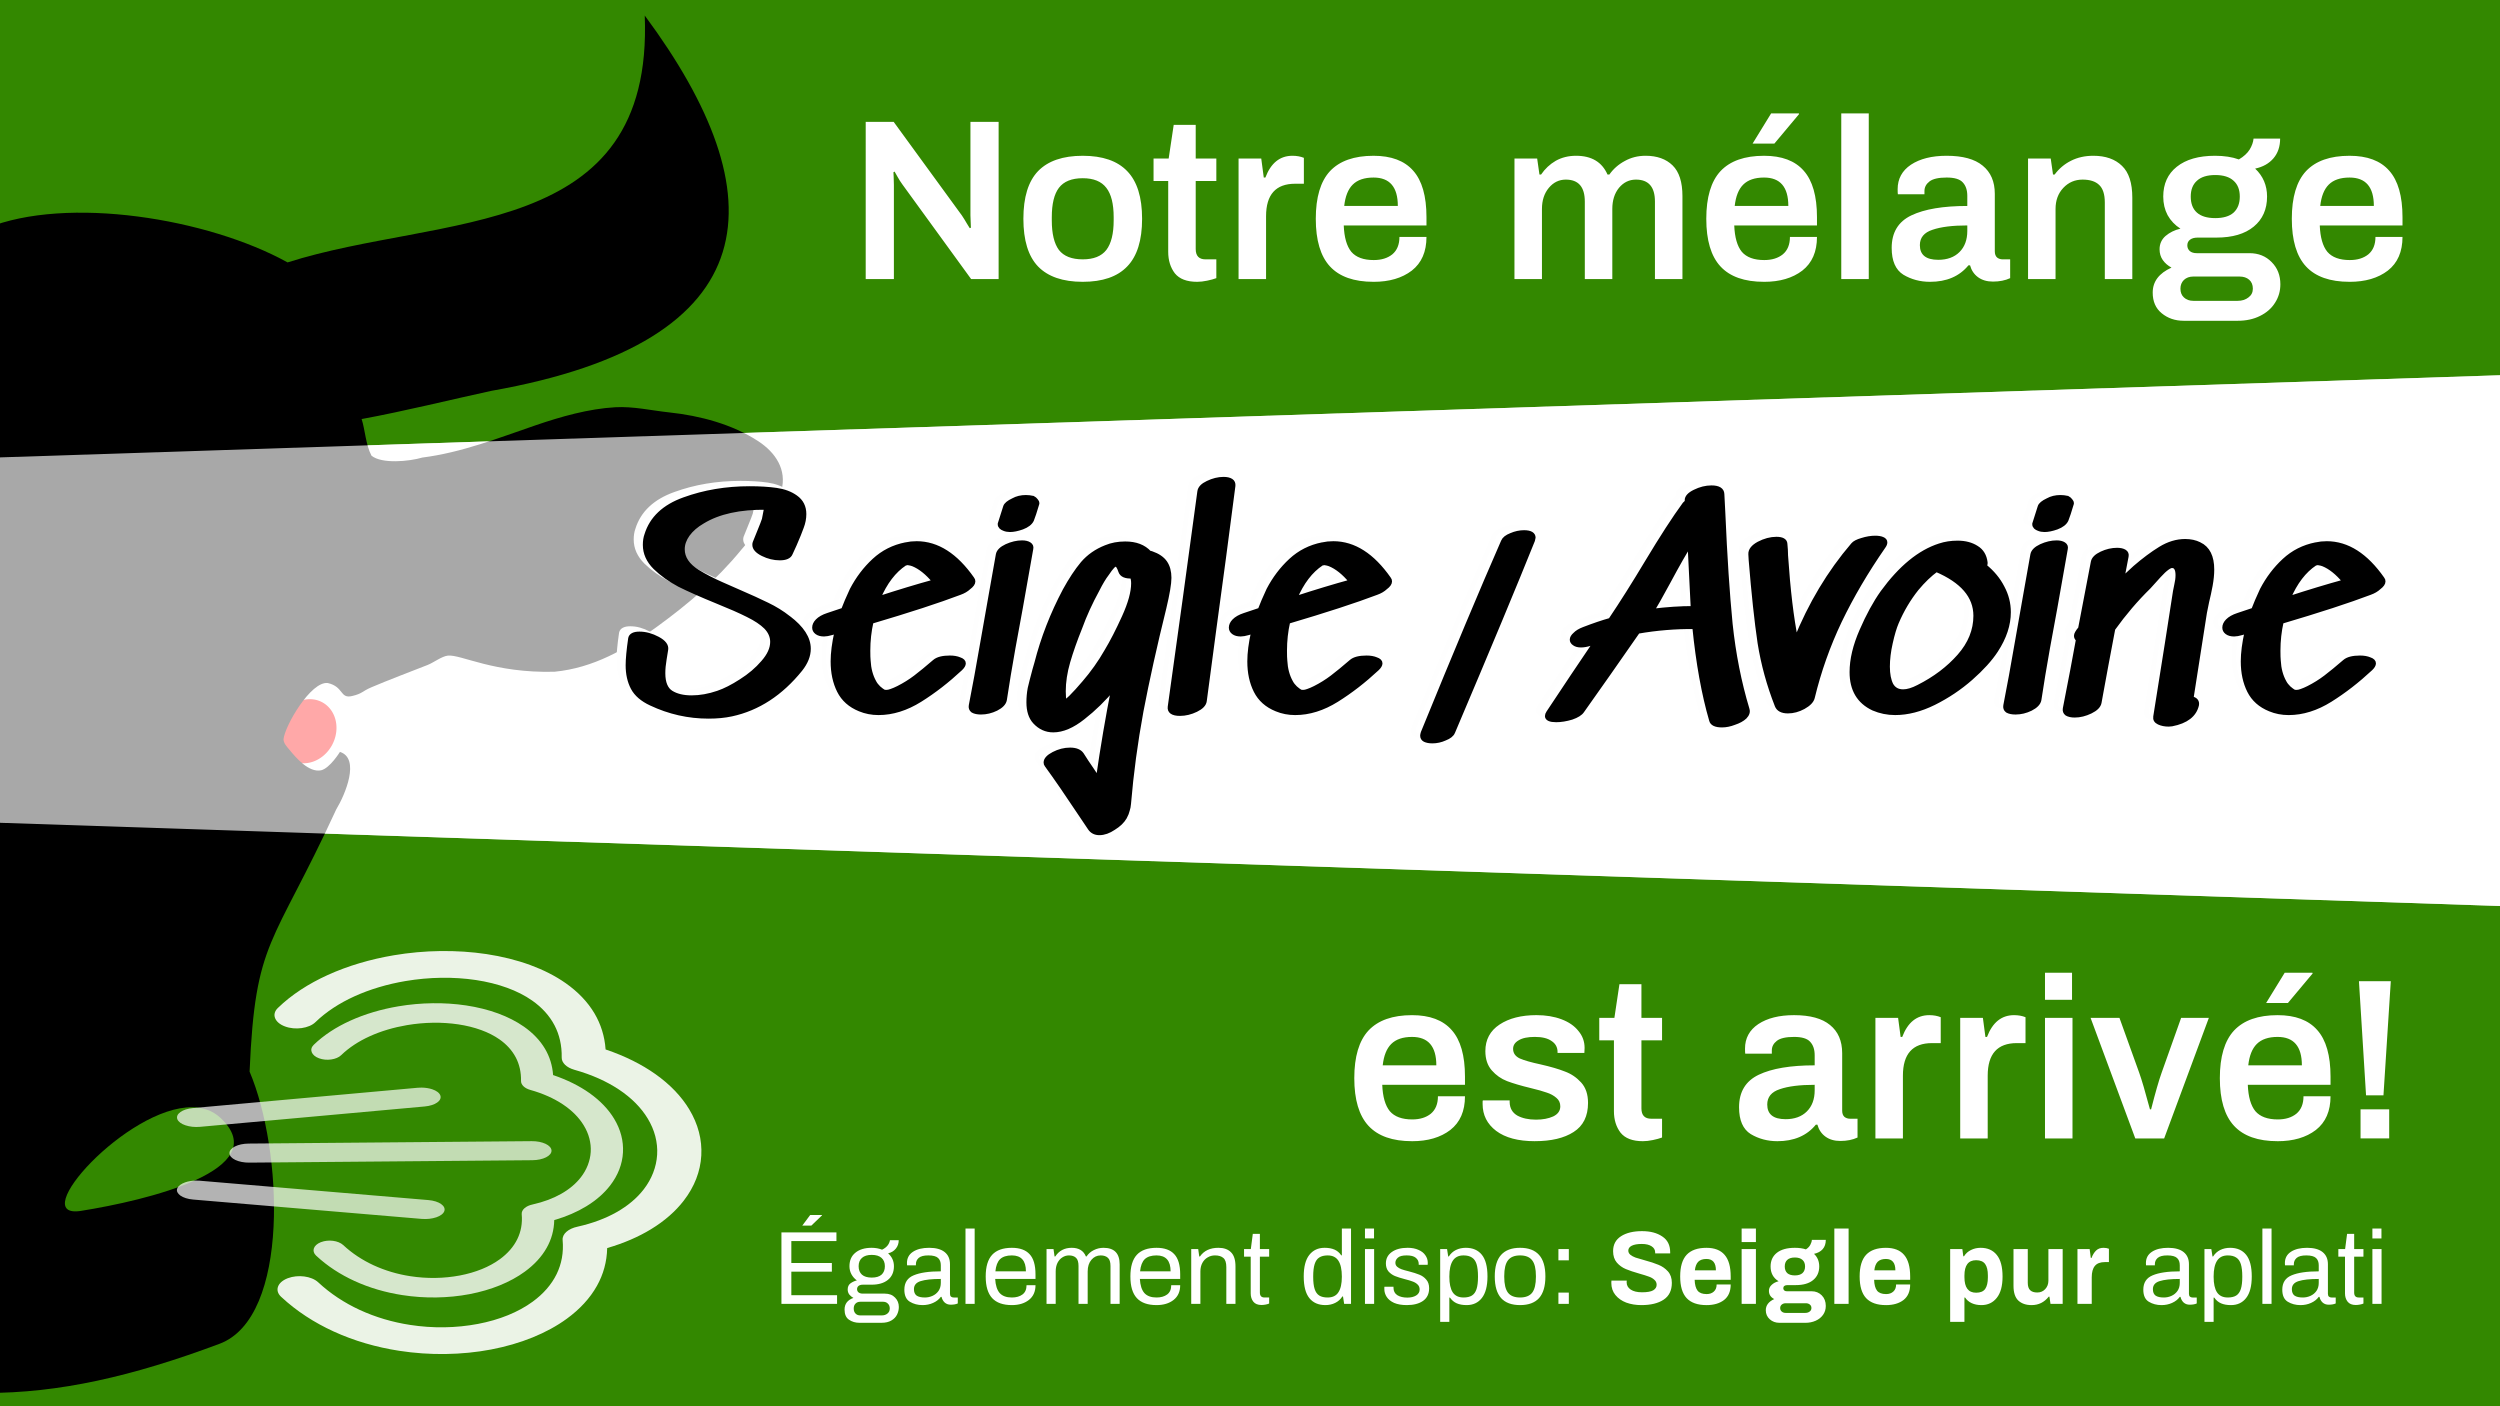 <svg version="1.1" viewBox="0 0 320 180" xml:space="preserve" xmlns="http://www.w3.org/2000/svg"><rect x="0" y="0" width="320" height="180" fill="#333333" stroke="none"/><path d="m-0.981-0.981h321.963v181.963h-321.963z" fill="#380" stroke="#fff" stroke-width=".037"/><g stroke-width="0"><path d="m-1 58.579 322-10.579v68l-322-10.715z" fill="#fff"/><g transform="matrix(1.021,0,0,1.029,-3.936,-3.586)"><path d="m47.28 92.943a6.327 7.423 0 0 1-6.327 7.423 6.327 7.423 0 0 1-6.327-7.423 6.327 7.423 0 0 1 6.327-7.423 6.327 7.423 0 0 1 6.327 7.423z" fill="#fff"/><path transform="rotate(-60.83)" d="m-57.752 82.973a4.097 3.614 0 0 1-4.097 3.614 4.097 3.614 0 0 1-4.097-3.614 4.097 3.614 0 0 1 4.097-3.614 4.097 3.614 0 0 1 4.097 3.614z" fill="#f00"/><g transform="matrix(1.153,2.8511763e-4,-2.9034741e-4,1.117,-120.405,-58.55)"><path transform="matrix(.265 0 0 .265 18.02 56.94)" d="m603.283 1.064c3.711 95.001-83.525 83.208-146.529 103.781-32.571-18.481-90.467-28.156-123.484-14.352-0.136-0.049-0.279-0.092-0.416-0.141v489.627c30.204 0.082 60.299-6.956 96.109-20.689 29.062-11.146 25.89-81.65 12.293-114.381 2.336-55.978 9.339-51.961 35.523-110.193 3.727-6.294 9.89-21.392 1.521-24.174 0 0-4.136 6.891-7.75 7.738-5.015 1.029-10.19-5.149-12.947-8.588-1.05-1.309-2.41-2.661-2.459-4.449 0.506-5.602 11.227-24.552 18.176-23.633 6.602 1.56 4.901 6.689 9.963 5.453 4.352-1.063 3.864-1.884 7.902-3.668 6.12-2.704 16.882-6.9 23.098-9.4 2.431-0.978 5.83-3.671 8.303-3.924 5.41-0.553 18.88 7.437 43.732 6.766 15.965-1.597 29.373-9.459 42.072-18.939 12.776-9.535 24.412-19.651 34.426-32.176 5.818-7.274 14.111-15.797 16.58-25.023 2.353-8.805-2.447-16.048-9.488-20.762-10.651-7.132-23.872-10.71-36.537-12.094-7.302-0.798-14.764-2.593-22.143-2.164-10.922 0.635-22.38 3.975-32.66 7.586-15.234 5.349-30.39 11.481-46.5 13.578-5.35 1.636-16.67 2.764-20.865-0.789-2.402-4.729-2.604-10.838-4.045-15.385 17.777-3.343 37.294-8.338 53.213-11.863 114.598-20.778 117.581-82.205 62.912-157.742zm-185.48 458.818c4.364 0.059 8.319 1.404 11.514 4.471 22.719 21.809-30.596 34.751-57.23 39.098-22.889 3.735 19.05-43.93 45.717-43.568z" stroke-width="0"/></g></g><path d="m-1 58.579 322-10.579v68l-322-10.715z" fill="#fff" opacity=".66"/></g><g transform="matrix(.043 0 0 .043 3.419 -5.31)" stroke="#fefefe" stroke-width="24.895"><g stroke="#fefefe"><path transform="scale(1.076 .929)" d="m2081.934 2095.032q55.479 48.434 55.479 99.509 0 33.463-22.896 66.927-81.016 116.241-190.212 143.54-28.18 7.045-63.404 7.045-82.778 0-158.51-41.389-36.105-19.373-50.195-50.195-14.09-30.821-14.09-73.091 0-29.941 7.045-86.3 2.642-14.97 24.657-14.97 24.657 0 50.195 15.851t22.896 35.224q-0.881 7.045-4.403 31.702-3.522 23.776-3.522 44.031 0 45.792 22.015 61.643 22.015 15.851 57.24 15.851t73.091-14.97q29.06-11.448 64.285-37.866 36.105-26.418 60.762-59.882 25.538-33.463 25.538-65.165 0-25.538-17.612-46.672-17.612-20.254-50.195-38.747-31.702-18.493-84.539-43.15-65.165-30.822-104.793-53.717-38.747-23.777-66.927-55.479-28.18-32.583-28.18-73.091 0-18.493 4.403-32.583 21.135-79.255 103.912-113.599 83.658-35.224 180.526-35.224 42.27 0 73.972 5.284 31.702 5.284 52.837 22.896 23.777 19.373 23.777 54.598 0 21.135-7.045 42.269-6.164 20.254-19.373 55.479-9.687 23.776-11.448 29.06-5.284 14.97-29.06 14.97-23.777 0-46.672-13.209t-22.896-29.941q0-4.403 0.881-7.045l13.209-37.866q8.806-24.657 12.329-36.986l6.164-36.986q-110.957-1.761-177.003 44.911-26.418 17.612-41.389 41.389-14.09 22.896-14.09 46.672 0 41.389 41.389 71.33 29.941 21.135 66.046 39.628 36.986 18.493 44.911 22.896 51.075 25.538 81.897 43.15 31.702 17.612 59.001 42.269zm321.425-172.6q-44.911 34.344-73.091 110.957 86.3-32.583 155.869-54.598-29.06-40.508-59.001-54.598-6.164-2.642-12.329-3.522-5.284-0.881-6.164-0.881 0.881 0.881-1.761 1.761-1.761 0.881-3.522 0.881zm3.522-62.523q14.09-3.522 29.941-3.522 84.539 0 153.227 113.599 2.642 3.522 2.642 8.806 0 9.687-12.329 20.254-9.687 10.567-24.657 16.732-88.061 38.747-244.81 92.464-8.806 44.911-8.806 92.464 0 22.015 0.881 31.702 1.761 39.628 15.851 68.688 4.403 9.687 12.329 18.493 8.806 8.806 13.209 11.448 2.642 1.761 8.806 1.761t14.09-3.522q8.806-3.522 19.373-9.687 25.538-14.97 47.553-34.344t52.837-50.195q12.329-12.329 41.389-12.329 15.851 0 26.418 5.284 11.448 4.403 11.448 13.209 0 7.926-8.806 17.612-54.598 59.001-111.838 100.39-57.24 41.389-114.48 41.389-27.299 0-51.075-11.448-39.628-18.493-57.24-59.001t-17.612-95.106q0-40.508 10.567-95.106l-7.045 1.761-7.045 2.642q-13.209 4.403-21.135 4.403-12.329 0-19.373-6.164t-7.045-15.851q0-11.448 8.806-22.015 9.687-11.448 28.18-18.493l43.15-16.732q7.926-24.657 23.776-64.285 24.657-54.598 61.643-94.226 36.986-39.628 87.181-51.075zm351.364-148.824q-9.687-2.642-19.373-2.642-19.373 0-34.344 9.687-19.373 10.567-22.015 21.135-11.448 41.389-14.97 54.598v2.642q0 4.403 3.522 8.806 3.522 3.522 7.926 5.284 7.045 3.522 15.851 3.522 14.09 0 33.463-7.926 20.254-8.806 26.418-23.777 5.284-14.97 14.97-52.837v-1.761q0-4.403-3.522-8.806-3.522-5.284-7.926-7.926zm-34.344 353.126q-5.284 35.224-20.254 127.689-14.09 91.584-23.776 166.436-2.642 16.732-23.777 29.06-20.254 11.448-41.389 11.448-14.09 0-22.015-5.284-7.045-6.164-5.284-17.612 14.97-88.061 31.702-200.78 17.612-113.599 24.657-162.033l18.493-120.644q2.642-15.851 23.777-27.299 22.015-11.448 42.269-11.448 12.329 0 19.373 5.284 7.045 5.284 5.284 14.97zm176.122 239.527q36.105-48.434 62.523-102.151 22.896-44.031 48.434-109.196 25.538-65.165 25.538-107.435 0-14.09-3.522-22.015-26.418 1.761-31.702-15.851-6.164-22.015-13.209-22.015-5.284 0-10.567 7.045-5.284 6.164-14.97 22.896-12.329 18.493-26.418 51.075-29.06 61.643-47.553 120.644-21.135 60.762-33.463 110.077t-12.329 94.226q0 19.373 2.642 37.866l18.493-19.373q16.732-19.373 36.105-45.792zm185.809-415.649q26.418 10.567 37.866 29.941 11.448 19.373 11.448 49.314 0 28.18-14.09 96.868-38.747 181.406-63.404 331.11-23.776 149.704-34.344 295.886-0.881 12.329-3.522 21.135-1.761 9.687-7.926 22.896-9.687 19.373-30.821 34.344-20.254 15.851-38.747 15.851-16.732 0-25.538-14.97l-25.538-44.031q-55.479-96.867-94.225-158.51-2.642-3.522-2.642-8.806 0-14.97 22.015-28.18 22.015-13.209 44.911-13.209t31.702 14.97q12.329 22.896 28.18 49.314l17.612 30.821q19.373-155.868 43.15-294.125-40.508 56.359-85.419 96.867-44.031 40.508-81.897 40.508-29.06 0-50.195-26.418-17.612-22.015-17.612-63.404 0-22.896 3.522-44.911 4.403-22.015 13.209-59.882l5.284-21.135q26.418-119.763 78.375-233.363 24.657-51.956 49.314-86.3 25.538-34.344 64.285-51.956 23.776-11.448 52.837-11.448 43.15 0 66.046 29.06zm133.854-197.257q1.761-16.732 22.896-28.18 22.015-12.329 43.15-12.329 13.209 0 20.254 5.284 7.045 5.284 6.164 16.732-25.538 229.84-52.837 459.68l-26.418 229.84q-1.761 16.732-23.777 29.06t-44.031 12.329q-29.941 0-27.299-22.896l41.389-345.2q28.18-243.049 40.508-344.32zm336.394 231.601q-44.911 34.344-73.091 110.957 86.3-32.583 155.869-54.598-29.06-40.508-59.001-54.598-6.164-2.642-12.329-3.522-5.284-0.881-6.164-0.881 0.881 0.881-1.761 1.761-1.761 0.881-3.522 0.881zm3.522-62.523q14.09-3.522 29.941-3.522 84.539 0 153.227 113.599 2.642 3.522 2.642 8.806 0 9.687-12.329 20.254-9.687 10.567-24.657 16.732-88.061 38.747-244.81 92.464-8.806 44.911-8.806 92.464 0 22.015 0.881 31.702 1.761 39.628 15.851 68.688 4.403 9.687 12.329 18.493 8.806 8.806 13.209 11.448 2.642 1.761 8.806 1.761t14.09-3.522q8.806-3.522 19.373-9.687 25.538-14.97 47.553-34.344t52.837-50.195q12.329-12.329 41.389-12.329 15.851 0 26.418 5.284 11.448 4.403 11.448 13.209 0 7.926-8.806 17.612-54.598 59.001-111.838 100.39-57.24 41.389-114.48 41.389-27.299 0-51.076-11.448-39.628-18.493-57.24-59.001-17.612-40.508-17.612-95.106 0-40.508 10.567-95.106l-7.045 1.761-7.045 2.642q-13.209 4.403-21.135 4.403-12.329 0-19.373-6.164t-7.045-15.851q0-11.448 8.806-22.015 9.687-11.448 28.18-18.493l43.15-16.732q7.926-24.657 23.777-64.285 24.657-54.598 61.643-94.226 36.986-39.628 87.181-51.075zm360.17 602.339q-4.403 12.329-22.015 20.254-16.732 8.806-34.344 8.806-12.329 0-20.254-4.403-7.045-4.403-7.045-14.09 0-2.642 1.761-9.687 135.614-384.828 221.915-612.907 4.403-12.329 22.015-20.254 17.612-8.806 35.224-8.806 25.538 0 25.538 17.612 0 1.761-1.761 8.806-71.33 206.063-221.034 614.668zm551.264-389.231q61.643-8.806 113.599-8.806l-8.806-205.183q-21.135 37.866-59.882 121.525-33.463 71.33-44.911 92.464zm263.303 315.259q3.522 13.209-7.045 25.538-10.567 11.448-29.06 18.493-17.612 7.926-33.463 7.926-25.538 0-29.06-15.851-31.702-125.928-46.672-299.408-79.255-0.881-157.63 14.97-82.778 138.256-154.107 254.497-7.045 12.329-29.06 21.135-22.896 7.926-42.27 7.926-24.657 0-24.657-13.209 0-5.284 3.522-11.448 70.449-123.286 130.331-225.437l-14.97 5.284q-14.09 5.284-25.538 5.284-11.448 0-17.612-5.284-7.045-5.284-7.045-13.209 0-8.806 8.806-17.612 7.926-9.687 23.777-16.732 41.389-18.493 73.972-29.06 47.553-81.897 101.27-185.809 61.643-118.883 103.912-185.809 2.642-3.522 7.045-7.045l-0.881-4.403q0-15.851 22.015-28.18 22.896-13.209 45.792-13.209 28.18 0 29.06 21.135l2.642 59.001q7.926 212.228 20.254 357.529 13.209 144.421 46.672 272.99zm293.244-527.487q6.164-8.806 24.657-14.97 19.373-7.045 36.105-7.045 12.329 0 19.373 3.522 7.926 3.522 7.926 11.448 0 6.164-4.403 13.209-72.21 120.644-121.525 239.527-48.434 118.002-74.852 244.81-3.522 16.732-25.538 30.821-21.135 13.209-42.269 13.209-23.777 0-29.941-18.493-33.463-98.629-47.553-200.78-13.209-103.032-24.657-265.945l-0.881-18.493q-0.881-19.373 22.896-34.344 24.657-14.97 48.434-14.97 22.896 0 23.776 15.851 1.761 21.135 1.761 33.463v2.642q9.687 168.197 28.18 272.99 60.762-174.361 158.51-306.453zm339.035 228.079q0-93.345-109.196-147.062-27.299 22.896-54.598 60.762-33.463 48.434-55.479 108.315-8.806 23.776-16.732 65.165-7.926 40.508-7.926 75.733 0 36.105 9.687 58.12 10.567 21.135 33.463 21.135 18.493 0 43.15-14.97 67.807-39.628 112.718-98.629 44.911-59.001 44.911-128.57zm24.657-159.391q31.702 29.941 48.434 67.807 17.612 37.866 17.612 80.136 0 60.762-35.224 123.286-23.776 42.269-69.568 88.942t-102.151 79.255q-55.479 31.702-106.554 31.702-31.702 0-59.882-14.09-59.882-32.583-59.882-117.121 0-60.762 27.299-132.973 27.299-73.091 58.12-123.286 74.852-118.883 157.63-149.704 22.896-8.806 49.314-8.806 30.822 0 51.956 15.851 21.135 14.97 24.657 47.553v3.522q0 2.642-1.761 7.926zm228.96-218.392q-9.687-2.642-19.373-2.642-19.373 0-34.344 9.687-19.373 10.567-22.015 21.135-11.448 41.389-14.97 54.598v2.642q0 4.403 3.522 8.806 3.522 3.522 7.926 5.284 7.045 3.522 15.851 3.522 14.09 0 33.463-7.926 20.254-8.806 26.418-23.777 5.284-14.97 14.97-52.837v-1.761q0-4.403-3.522-8.806-3.522-5.284-7.926-7.926zm-34.344 353.126q-5.284 35.224-20.254 127.689-14.09 91.584-23.777 166.436-2.642 16.732-23.776 29.06-20.254 11.448-41.389 11.448-14.09 0-22.015-5.284-7.045-6.164-5.284-17.612 14.97-88.061 31.702-200.78 17.612-113.599 24.657-162.033l18.493-120.644q2.642-15.851 23.776-27.299 22.015-11.448 42.269-11.448 12.329 0 19.373 5.284 7.045 5.284 5.284 14.97zm398.918-205.183q35.224 19.373 35.224 81.897 0 22.896-4.403 51.076-4.403 27.299-9.687 51.956l-6.164 35.224-36.986 273.871q17.612 4.403 14.97 22.015-9.687 48.434-68.688 61.643l-8.806 0.881q-14.97 0-26.418-6.164-11.448-6.164-9.687-19.373 36.986-267.706 54.598-401.56 0.881-3.522 3.522-20.254 3.522-16.732 3.522-31.702 0-28.18-14.97-29.06-11.448-1.761-37.866 31.702-25.538 32.583-28.18 36.105-52.837 59.882-98.629 133.853-21.135 128.57-33.463 207.825l-4.403 28.18q-2.642 16.732-24.657 29.06-22.015 12.329-43.15 12.329-13.209 0-21.135-5.284-7.045-6.164-5.284-17.612 22.896-134.734 36.105-220.153-5.284-5.284-5.284-12.329 0-4.403 2.642-9.687 2.642-4.403 4.403-7.926 2.642-3.522 4.403-6.164l35.225-213.108q2.642-15.851 23.776-27.299 21.135-11.448 42.269-11.448 13.209 0 20.254 5.284t5.284 15.851q-4.403 29.06-12.329 74.852l36.986-39.628q36.986-36.986 70.449-60.762 33.463-23.776 67.807-23.776 22.015 0 38.747 9.687zm319.662 63.404q-44.911 34.344-73.091 110.957 86.3-32.583 155.869-54.598-29.06-40.508-59.001-54.598-6.164-2.642-12.329-3.522-5.284-0.881-6.164-0.881 0.881 0.881-1.761 1.761-1.761 0.881-3.522 0.881zm3.522-62.523q14.09-3.522 29.941-3.522 84.539 0 153.227 113.599 2.642 3.522 2.642 8.806 0 9.687-12.329 20.254-9.687 10.567-24.657 16.732-88.061 38.747-244.81 92.464-8.806 44.911-8.806 92.464 0 22.015 0.881 31.702 1.761 39.628 15.851 68.688 4.403 9.687 12.329 18.493 8.806 8.806 13.209 11.448 2.642 1.761 8.806 1.761t14.09-3.522q8.806-3.522 19.373-9.687 25.538-14.97 47.553-34.344 22.015-19.373 52.837-50.195 12.329-12.329 41.389-12.329 15.851 0 26.418 5.284 11.448 4.403 11.448 13.209 0 7.926-8.806 17.612-54.598 59.001-111.838 100.39-57.24 41.389-114.48 41.389-27.299 0-51.075-11.448-39.628-18.493-57.24-59.001-17.612-40.508-17.612-95.106 0-40.508 10.567-95.106l-7.045 1.761-7.045 2.642q-13.209 4.403-21.135 4.403-12.329 0-19.373-6.164t-7.045-15.851q0-11.448 8.806-22.015 9.687-11.448 28.18-18.493l43.15-16.732q7.926-24.657 23.777-64.285 24.657-54.598 61.643-94.226 36.986-39.628 87.181-51.075z" fill="#fff" stroke-width="12.889" aria-label="Seigle/Avoine"/></g></g><g transform="matrix(.043 0 0 .043 4.589 -4.626)" stroke="#000" stroke-width="24.895"><path transform="scale(1.076 .929)" d="m2081.934 2095.032q55.479 48.434 55.479 99.509 0 33.463-22.896 66.927-81.016 116.241-190.212 143.54-28.18 7.045-63.404 7.045-82.778 0-158.51-41.389-36.105-19.373-50.195-50.195-14.09-30.821-14.09-73.091 0-29.941 7.045-86.3 2.642-14.97 24.657-14.97 24.657 0 50.195 15.851t22.896 35.224q-0.881 7.045-4.403 31.702-3.522 23.776-3.522 44.031 0 45.792 22.015 61.643 22.015 15.851 57.24 15.851t73.091-14.97q29.06-11.448 64.285-37.866 36.105-26.418 60.762-59.882 25.538-33.463 25.538-65.165 0-25.538-17.612-46.672-17.612-20.254-50.195-38.747-31.702-18.493-84.539-43.15-65.165-30.822-104.793-53.717-38.747-23.777-66.927-55.479-28.18-32.583-28.18-73.091 0-18.493 4.403-32.583 21.135-79.255 103.912-113.599 83.658-35.224 180.526-35.224 42.27 0 73.972 5.284 31.702 5.284 52.837 22.896 23.777 19.373 23.777 54.598 0 21.135-7.045 42.269-6.164 20.254-19.373 55.479-9.687 23.776-11.448 29.06-5.284 14.97-29.06 14.97-23.777 0-46.672-13.209t-22.896-29.941q0-4.403 0.881-7.045l13.209-37.866q8.806-24.657 12.329-36.986l6.164-36.986q-110.957-1.761-177.003 44.911-26.418 17.612-41.389 41.389-14.09 22.896-14.09 46.672 0 41.389 41.389 71.33 29.941 21.135 66.046 39.628 36.986 18.493 44.911 22.896 51.075 25.538 81.897 43.15 31.702 17.612 59.001 42.269zm321.425-172.6q-44.911 34.344-73.091 110.957 86.3-32.583 155.869-54.598-29.06-40.508-59.001-54.598-6.164-2.642-12.329-3.522-5.284-0.881-6.164-0.881 0.881 0.881-1.761 1.761-1.761 0.881-3.522 0.881zm3.522-62.523q14.09-3.522 29.941-3.522 84.539 0 153.227 113.599 2.642 3.522 2.642 8.806 0 9.687-12.329 20.254-9.687 10.567-24.657 16.732-88.061 38.747-244.81 92.464-8.806 44.911-8.806 92.464 0 22.015 0.881 31.702 1.761 39.628 15.851 68.688 4.403 9.687 12.329 18.493 8.806 8.806 13.209 11.448 2.642 1.761 8.806 1.761t14.09-3.522q8.806-3.522 19.373-9.687 25.538-14.97 47.553-34.344t52.837-50.195q12.329-12.329 41.389-12.329 15.851 0 26.418 5.284 11.448 4.403 11.448 13.209 0 7.926-8.806 17.612-54.598 59.001-111.838 100.39-57.24 41.389-114.48 41.389-27.299 0-51.075-11.448-39.628-18.493-57.24-59.001t-17.612-95.106q0-40.508 10.567-95.106l-7.045 1.761-7.045 2.642q-13.209 4.403-21.135 4.403-12.329 0-19.373-6.164t-7.045-15.851q0-11.448 8.806-22.015 9.687-11.448 28.18-18.493l43.15-16.732q7.926-24.657 23.776-64.285 24.657-54.598 61.643-94.226 36.986-39.628 87.181-51.075zm351.364-148.824q-9.687-2.642-19.373-2.642-19.373 0-34.344 9.687-19.373 10.567-22.015 21.135-11.448 41.389-14.97 54.598v2.642q0 4.403 3.522 8.806 3.522 3.522 7.926 5.284 7.045 3.522 15.851 3.522 14.09 0 33.463-7.926 20.254-8.806 26.418-23.777 5.284-14.97 14.97-52.837v-1.761q0-4.403-3.522-8.806-3.522-5.284-7.926-7.926zm-34.344 353.126q-5.284 35.224-20.254 127.689-14.09 91.584-23.776 166.436-2.642 16.732-23.777 29.06-20.254 11.448-41.389 11.448-14.09 0-22.015-5.284-7.045-6.164-5.284-17.612 14.97-88.061 31.702-200.78 17.612-113.599 24.657-162.033l18.493-120.644q2.642-15.851 23.777-27.299 22.015-11.448 42.269-11.448 12.329 0 19.373 5.284 7.045 5.284 5.284 14.97zm176.122 239.527q36.105-48.434 62.523-102.151 22.896-44.031 48.434-109.196 25.538-65.165 25.538-107.435 0-14.09-3.522-22.015-26.418 1.761-31.702-15.851-6.164-22.015-13.209-22.015-5.284 0-10.567 7.045-5.284 6.164-14.97 22.896-12.329 18.493-26.418 51.075-29.06 61.643-47.553 120.644-21.135 60.762-33.463 110.077t-12.329 94.226q0 19.373 2.642 37.866l18.493-19.373q16.732-19.373 36.105-45.792zm185.809-415.649q26.418 10.567 37.866 29.941 11.448 19.373 11.448 49.314 0 28.18-14.09 96.868-38.747 181.406-63.404 331.11-23.776 149.704-34.344 295.886-0.881 12.329-3.522 21.135-1.761 9.687-7.926 22.896-9.687 19.373-30.821 34.344-20.254 15.851-38.747 15.851-16.732 0-25.538-14.97l-25.538-44.031q-55.479-96.867-94.225-158.51-2.642-3.522-2.642-8.806 0-14.97 22.015-28.18 22.015-13.209 44.911-13.209t31.702 14.97q12.329 22.896 28.18 49.314l17.612 30.821q19.373-155.868 43.15-294.125-40.508 56.359-85.419 96.867-44.031 40.508-81.897 40.508-29.06 0-50.195-26.418-17.612-22.015-17.612-63.404 0-22.896 3.522-44.911 4.403-22.015 13.209-59.882l5.284-21.135q26.418-119.763 78.375-233.363 24.657-51.956 49.314-86.3 25.538-34.344 64.285-51.956 23.776-11.448 52.837-11.448 43.15 0 66.046 29.06zm133.854-197.257q1.761-16.732 22.896-28.18 22.015-12.329 43.15-12.329 13.209 0 20.254 5.284 7.045 5.284 6.164 16.732-25.538 229.84-52.837 459.68l-26.418 229.84q-1.761 16.732-23.777 29.06t-44.031 12.329q-29.941 0-27.299-22.896l41.389-345.2q28.18-243.049 40.508-344.32zm336.394 231.601q-44.911 34.344-73.091 110.957 86.3-32.583 155.869-54.598-29.06-40.508-59.001-54.598-6.164-2.642-12.329-3.522-5.284-0.881-6.164-0.881 0.881 0.881-1.761 1.761-1.761 0.881-3.522 0.881zm3.522-62.523q14.09-3.522 29.941-3.522 84.539 0 153.227 113.599 2.642 3.522 2.642 8.806 0 9.687-12.329 20.254-9.687 10.567-24.657 16.732-88.061 38.747-244.81 92.464-8.806 44.911-8.806 92.464 0 22.015 0.881 31.702 1.761 39.628 15.851 68.688 4.403 9.687 12.329 18.493 8.806 8.806 13.209 11.448 2.642 1.761 8.806 1.761t14.09-3.522q8.806-3.522 19.373-9.687 25.538-14.97 47.553-34.344t52.837-50.195q12.329-12.329 41.389-12.329 15.851 0 26.418 5.284 11.448 4.403 11.448 13.209 0 7.926-8.806 17.612-54.598 59.001-111.838 100.39-57.24 41.389-114.48 41.389-27.299 0-51.076-11.448-39.628-18.493-57.24-59.001-17.612-40.508-17.612-95.106 0-40.508 10.567-95.106l-7.045 1.761-7.045 2.642q-13.209 4.403-21.135 4.403-12.329 0-19.373-6.164t-7.045-15.851q0-11.448 8.806-22.015 9.687-11.448 28.18-18.493l43.15-16.732q7.926-24.657 23.777-64.285 24.657-54.598 61.643-94.226 36.986-39.628 87.181-51.075zm360.17 602.339q-4.403 12.329-22.015 20.254-16.732 8.806-34.344 8.806-12.329 0-20.254-4.403-7.045-4.403-7.045-14.09 0-2.642 1.761-9.687 135.614-384.828 221.915-612.907 4.403-12.329 22.015-20.254 17.612-8.806 35.224-8.806 25.538 0 25.538 17.612 0 1.761-1.761 8.806-71.33 206.063-221.034 614.668zm551.264-389.231q61.643-8.806 113.599-8.806l-8.806-205.183q-21.135 37.866-59.882 121.525-33.463 71.33-44.911 92.464zm263.303 315.259q3.522 13.209-7.045 25.538-10.567 11.448-29.06 18.493-17.612 7.926-33.463 7.926-25.538 0-29.06-15.851-31.702-125.928-46.672-299.408-79.255-0.881-157.63 14.97-82.778 138.256-154.107 254.497-7.045 12.329-29.06 21.135-22.896 7.926-42.27 7.926-24.657 0-24.657-13.209 0-5.284 3.522-11.448 70.449-123.286 130.331-225.437l-14.97 5.284q-14.09 5.284-25.538 5.284-11.448 0-17.612-5.284-7.045-5.284-7.045-13.209 0-8.806 8.806-17.612 7.926-9.687 23.777-16.732 41.389-18.493 73.972-29.06 47.553-81.897 101.27-185.809 61.643-118.883 103.912-185.809 2.642-3.522 7.045-7.045l-0.881-4.403q0-15.851 22.015-28.18 22.896-13.209 45.792-13.209 28.18 0 29.06 21.135l2.642 59.001q7.926 212.228 20.254 357.529 13.209 144.421 46.672 272.99zm293.244-527.487q6.164-8.806 24.657-14.97 19.373-7.045 36.105-7.045 12.329 0 19.373 3.522 7.926 3.522 7.926 11.448 0 6.164-4.403 13.209-72.21 120.644-121.525 239.527-48.434 118.002-74.852 244.81-3.522 16.732-25.538 30.821-21.135 13.209-42.269 13.209-23.777 0-29.941-18.493-33.463-98.629-47.553-200.78-13.209-103.032-24.657-265.945l-0.881-18.493q-0.881-19.373 22.896-34.344 24.657-14.97 48.434-14.97 22.896 0 23.776 15.851 1.761 21.135 1.761 33.463v2.642q9.687 168.197 28.18 272.99 60.762-174.361 158.51-306.453zm339.035 228.079q0-93.345-109.196-147.062-27.299 22.896-54.598 60.762-33.463 48.434-55.479 108.315-8.806 23.776-16.732 65.165-7.926 40.508-7.926 75.733 0 36.105 9.687 58.12 10.567 21.135 33.463 21.135 18.493 0 43.15-14.97 67.807-39.628 112.718-98.629 44.911-59.001 44.911-128.57zm24.657-159.391q31.702 29.941 48.434 67.807 17.612 37.866 17.612 80.136 0 60.762-35.224 123.286-23.776 42.269-69.568 88.942t-102.151 79.255q-55.479 31.702-106.554 31.702-31.702 0-59.882-14.09-59.882-32.583-59.882-117.121 0-60.762 27.299-132.973 27.299-73.091 58.12-123.286 74.852-118.883 157.63-149.704 22.896-8.806 49.314-8.806 30.822 0 51.956 15.851 21.135 14.97 24.657 47.553v3.522q0 2.642-1.761 7.926zm228.96-218.392q-9.687-2.642-19.373-2.642-19.373 0-34.344 9.687-19.373 10.567-22.015 21.135-11.448 41.389-14.97 54.598v2.642q0 4.403 3.522 8.806 3.522 3.522 7.926 5.284 7.045 3.522 15.851 3.522 14.09 0 33.463-7.926 20.254-8.806 26.418-23.777 5.284-14.97 14.97-52.837v-1.761q0-4.403-3.522-8.806-3.522-5.284-7.926-7.926zm-34.344 353.126q-5.284 35.224-20.254 127.689-14.09 91.584-23.777 166.436-2.642 16.732-23.776 29.06-20.254 11.448-41.389 11.448-14.09 0-22.015-5.284-7.045-6.164-5.284-17.612 14.97-88.061 31.702-200.78 17.612-113.599 24.657-162.033l18.493-120.644q2.642-15.851 23.776-27.299 22.015-11.448 42.269-11.448 12.329 0 19.373 5.284 7.045 5.284 5.284 14.97zm398.918-205.183q35.224 19.373 35.224 81.897 0 22.896-4.403 51.076-4.403 27.299-9.687 51.956l-6.164 35.224-36.986 273.871q17.612 4.403 14.97 22.015-9.687 48.434-68.688 61.643l-8.806 0.881q-14.97 0-26.418-6.164-11.448-6.164-9.687-19.373 36.986-267.706 54.598-401.56 0.881-3.522 3.522-20.254 3.522-16.732 3.522-31.702 0-28.18-14.97-29.06-11.448-1.761-37.866 31.702-25.538 32.583-28.18 36.105-52.837 59.882-98.629 133.853-21.135 128.57-33.463 207.825l-4.403 28.18q-2.642 16.732-24.657 29.06-22.015 12.329-43.15 12.329-13.209 0-21.135-5.284-7.045-6.164-5.284-17.612 22.896-134.734 36.105-220.153-5.284-5.284-5.284-12.329 0-4.403 2.642-9.687 2.642-4.403 4.403-7.926 2.642-3.522 4.403-6.164l35.225-213.108q2.642-15.851 23.776-27.299 21.135-11.448 42.269-11.448 13.209 0 20.254 5.284t5.284 15.851q-4.403 29.06-12.329 74.852l36.986-39.628q36.986-36.986 70.449-60.762 33.463-23.776 67.807-23.776 22.015 0 38.747 9.687zm319.662 63.404q-44.911 34.344-73.091 110.957 86.3-32.583 155.869-54.598-29.06-40.508-59.001-54.598-6.164-2.642-12.329-3.522-5.284-0.881-6.164-0.881 0.881 0.881-1.761 1.761-1.761 0.881-3.522 0.881zm3.522-62.523q14.09-3.522 29.941-3.522 84.539 0 153.227 113.599 2.642 3.522 2.642 8.806 0 9.687-12.329 20.254-9.687 10.567-24.657 16.732-88.061 38.747-244.81 92.464-8.806 44.911-8.806 92.464 0 22.015 0.881 31.702 1.761 39.628 15.851 68.688 4.403 9.687 12.329 18.493 8.806 8.806 13.209 11.448 2.642 1.761 8.806 1.761t14.09-3.522q8.806-3.522 19.373-9.687 25.538-14.97 47.553-34.344 22.015-19.373 52.837-50.195 12.329-12.329 41.389-12.329 15.851 0 26.418 5.284 11.448 4.403 11.448 13.209 0 7.926-8.806 17.612-54.598 59.001-111.838 100.39-57.24 41.389-114.48 41.389-27.299 0-51.075-11.448-39.628-18.493-57.24-59.001-17.612-40.508-17.612-95.106 0-40.508 10.567-95.106l-7.045 1.761-7.045 2.642q-13.209 4.403-21.135 4.403-12.329 0-19.373-6.164t-7.045-15.851q0-11.448 8.806-22.015 9.687-11.448 28.18-18.493l43.15-16.732q7.926-24.657 23.777-64.285 24.657-54.598 61.643-94.226 36.986-39.628 87.181-51.075z" stroke-width="12.889" aria-label="Seigle/Avoine"/></g><g fill="#fff" aria-label="Notre mélangeest arrivé!
"><path d="m110.811 15.597h3.579l8.741 11.997q0.352 0.528 0.616 0.997 0.264 0.44 0.381 0.616l0.147-0.059-0.059-1.584v-11.968h3.608v20.123h-3.52l-8.8-12.115q-0.323-0.44-0.616-0.968-0.293-0.557-0.381-0.675l-0.147 0.088q0 0.147 0.029 0.587 0.029 0.44 0.029 1.027v12.056h-3.608zm27.779 20.475q-3.813 0-5.72-1.965-1.877-1.965-1.877-6.101t1.877-6.101q1.907-1.965 5.72-1.965t5.691 1.965q1.907 1.965 1.907 6.101t-1.907 6.101q-1.877 1.965-5.691 1.965zm0-2.875q2.083 0 3.021-1.203 0.939-1.232 0.939-3.784v-0.411q0-2.552-0.939-3.755-0.939-1.232-3.021-1.232-2.112 0-3.051 1.232-0.909 1.203-0.909 3.755v0.411q0 2.552 0.909 3.784 0.939 1.203 3.051 1.203zm14.637 2.875q-1.965 0-2.845-1.085-0.851-1.115-0.851-2.757v-9.064h-1.877v-2.875h1.936l0.645-4.312h2.816v4.312h2.64v2.875h-2.64v8.712q0 1.32 1.261 1.32h1.379v2.405q-0.469 0.176-1.173 0.323-0.704 0.147-1.291 0.147zm5.309-15.781h2.904l0.323 2.435h0.205q1.056-2.787 3.461-2.787 0.821 0 1.467 0.264v3.315h-1.115q-3.725 0-3.725 4.165v8.037h-3.52zm17.277 15.781q-3.755 0-5.573-1.965-1.819-1.965-1.819-6.101t1.819-6.101q1.848-1.965 5.573-1.965 3.403 0 5.075 1.907 1.701 1.907 1.701 5.955v1.056h-10.589q0.088 2.288 0.968 3.373 0.909 1.056 2.875 1.056 1.467 0 2.376-0.733 0.909-0.763 0.909-2.229h3.461q0 2.845-1.877 4.312-1.877 1.437-4.899 1.437zm3.109-9.709q0-3.637-3.109-3.637-1.76 0-2.669 0.909-0.88 0.88-1.085 2.728zm14.931-6.072h2.904l0.293 2.053h0.205q0.763-1.115 1.877-1.76 1.144-0.645 2.611-0.645 2.963 0 4.019 2.405h0.235q0.763-1.085 1.965-1.731 1.203-0.675 2.669-0.675 2.2 0 3.461 1.232 1.261 1.232 1.261 3.931v10.619h-3.52v-9.915q0-2.816-2.435-2.816-1.291 0-2.171 1.056-0.851 1.056-0.851 2.699v8.976h-3.52v-9.915q0-2.816-2.435-2.816-1.291 0-2.171 1.056t-0.88 2.699v8.976h-3.52zm31.944 15.781q-3.755 0-5.573-1.965-1.819-1.965-1.819-6.101t1.819-6.101q1.848-1.965 5.573-1.965 3.403 0 5.075 1.907 1.701 1.907 1.701 5.955v1.056h-10.589q0.088 2.288 0.968 3.373 0.909 1.056 2.875 1.056 1.467 0 2.376-0.733 0.909-0.763 0.909-2.229h3.461q0 2.845-1.877 4.312-1.877 1.437-4.899 1.437zm3.109-9.709q0-3.637-3.109-3.637-1.76 0-2.669 0.909-0.88 0.88-1.085 2.728zm-2.2-11.851h3.549l0.029 0.088-3.168 3.784h-2.787zm8.976 0h3.52v21.208h-3.52zm11.352 21.56q-1.877 0-3.403-0.909-1.496-0.939-1.496-3.432 0-2.963 2.523-4.165 2.523-1.203 7.157-1.203v-1.291q0-1.115-0.587-1.731-0.557-0.616-2.053-0.616-1.555 0-2.2 0.499t-0.645 1.232v0.411h-3.403q-0.029-0.176-0.029-0.645 0-1.995 1.701-3.139 1.731-1.144 4.576-1.144 3.08 0 4.605 1.261 1.555 1.261 1.555 3.608v7.363q0 0.528 0.293 0.792 0.293 0.235 0.733 0.235h0.939v2.405q-0.939 0.44-2.2 0.44-1.144 0-1.907-0.557-0.763-0.557-1.027-1.525h-0.205q-1.731 2.112-4.928 2.112zm1.056-2.816q1.731 0 2.728-0.997 0.997-0.997 0.997-2.699v-0.704q-2.845 0-4.459 0.557-1.613 0.528-1.613 1.965 0 1.877 2.347 1.877zm11.499-12.965h2.904l0.293 2.053h0.205q0.851-1.144 2.083-1.76 1.261-0.645 2.875-0.645 2.347 0 3.667 1.291 1.32 1.261 1.32 4.077v10.413h-3.52v-9.797q0-1.584-0.733-2.259-0.704-0.675-2.112-0.675-1.467 0-2.464 1.056-0.997 1.056-0.997 2.699v8.976h-3.52zm19.917 20.768q-1.643 0-2.816-0.968-1.144-0.939-1.144-2.64 0-2.112 2.405-3.197-0.704-0.381-1.115-0.968-0.411-0.587-0.411-1.379 0-1.027 0.763-1.701 0.792-0.675 1.907-0.939-1.056-0.675-1.643-1.731-0.557-1.056-0.557-2.376 0-2.435 1.731-3.813 1.76-1.408 4.899-1.408 1.76 0 3.051 0.469 0.939-0.557 1.379-1.261 0.44-0.733 0.499-1.408h3.403q0 1.525-0.851 2.523t-2.347 1.32q1.525 1.437 1.525 3.579 0 2.435-1.701 3.843-1.701 1.408-4.781 1.408h-2.405q-0.616 0-0.968 0.264-0.352 0.264-0.352 0.733 0 0.44 0.323 0.733 0.323 0.264 0.88 0.264h6.747q1.731 0 2.845 1.144 1.115 1.115 1.115 2.845 0 1.291-0.675 2.347-0.675 1.085-1.936 1.701-1.232 0.616-2.845 0.616zm4.048-13.141q1.555 0 2.347-0.704 0.792-0.733 0.792-2.053 0-1.32-0.792-2.024-0.792-0.733-2.347-0.733-1.555 0-2.347 0.733-0.792 0.704-0.792 2.024 0 1.349 0.792 2.053t2.347 0.704zm2.875 10.589q0.821 0 1.379-0.44 0.557-0.411 0.557-1.115 0-0.733-0.469-1.144t-1.232-0.411h-5.925q-0.733 0-1.203 0.44-0.44 0.44-0.44 1.115 0 0.704 0.44 1.115 0.469 0.44 1.203 0.44zm14.315-2.435q-3.755 0-5.573-1.965-1.819-1.965-1.819-6.101t1.819-6.101q1.848-1.965 5.573-1.965 3.403 0 5.075 1.907 1.701 1.907 1.701 5.955v1.056h-10.589q0.088 2.288 0.968 3.373 0.909 1.056 2.875 1.056 1.467 0 2.376-0.733 0.909-0.763 0.909-2.229h3.461q0 2.845-1.877 4.312-1.877 1.437-4.899 1.437zm3.109-9.709q0-3.637-3.109-3.637-1.76 0-2.669 0.909-0.88 0.88-1.085 2.728z"/><path d="m180.741 146.072q-3.755 0-5.573-1.965-1.819-1.965-1.819-6.101 0-4.136 1.819-6.101 1.848-1.965 5.573-1.965 3.403 0 5.075 1.907 1.701 1.907 1.701 5.955v1.056h-10.589q0.088 2.288 0.968 3.373 0.909 1.056 2.875 1.056 1.467 0 2.376-0.733 0.909-0.763 0.909-2.229h3.461q0 2.845-1.877 4.312-1.877 1.437-4.899 1.437zm3.109-9.709q0-3.637-3.109-3.637-1.76 0-2.669 0.909-0.88 0.88-1.085 2.728zm12.613 9.709q-3.197 0-4.957-1.32-1.731-1.32-1.731-3.432 0-0.264 0-0.352 0.029-0.088 0.029-0.117h3.432v0.235q0.029 1.144 0.968 1.701 0.968 0.528 2.405 0.528 1.291 0 2.2-0.411 0.909-0.44 0.909-1.291 0-0.675-0.499-1.085-0.499-0.44-1.232-0.675-0.733-0.264-2.083-0.587-1.819-0.44-2.992-0.88-1.144-0.44-1.965-1.379-0.821-0.939-0.821-2.464 0-2.2 1.819-3.403 1.819-1.203 4.723-1.203 1.789 0 3.197 0.528t2.171 1.496q0.792 0.939 0.792 2.171l-0.029 0.645h-3.432v-0.117q0-0.909-0.763-1.408-0.733-0.528-2.141-0.528-1.379 0-2.083 0.44-0.704 0.411-0.704 1.085 0 0.821 0.851 1.232 0.88 0.381 2.669 0.763 1.936 0.44 3.109 0.909 1.203 0.44 2.083 1.408 0.88 0.968 0.88 2.611 0 2.552-1.848 3.725-1.819 1.173-4.957 1.173zm13.816 0q-1.965 0-2.845-1.085-0.851-1.115-0.851-2.757v-9.064h-1.877v-2.875h1.936l0.645-4.312h2.816v4.312h2.64v2.875h-2.64v8.712q0 1.32 1.261 1.32h1.379v2.405q-0.469 0.176-1.173 0.323-0.704 0.147-1.291 0.147zm17.219 0q-1.877 0-3.403-0.909-1.496-0.939-1.496-3.432 0-2.963 2.523-4.165 2.523-1.203 7.157-1.203v-1.291q0-1.115-0.587-1.731-0.557-0.616-2.053-0.616-1.555 0-2.2 0.499-0.645 0.499-0.645 1.232v0.411h-3.403q-0.029-0.176-0.029-0.645 0-1.995 1.701-3.139 1.731-1.144 4.576-1.144 3.08 0 4.605 1.261 1.555 1.261 1.555 3.608v7.363q0 0.528 0.293 0.792 0.293 0.235 0.733 0.235h0.939v2.405q-0.939 0.44-2.2 0.44-1.144 0-1.907-0.557-0.763-0.557-1.027-1.525h-0.205q-1.731 2.112-4.928 2.112zm1.056-2.816q1.731 0 2.728-0.997 0.997-0.997 0.997-2.699v-0.704q-2.845 0-4.459 0.557-1.613 0.528-1.613 1.965 0 1.877 2.347 1.877zm11.499-12.965h2.904l0.323 2.435h0.205q1.056-2.787 3.461-2.787 0.821 0 1.467 0.264v3.315h-1.115q-3.725 0-3.725 4.165v8.037h-3.52zm10.853 0h2.904l0.323 2.435h0.205q1.056-2.787 3.461-2.787 0.821 0 1.467 0.264v3.315h-1.115q-3.725 0-3.725 4.165v8.037h-3.52zm10.853-5.779h3.461v3.461h-3.461zm0 5.779h3.52v15.429h-3.52zm5.837 0h3.696l2.523 7.011q0.469 1.291 1.379 4.693h0.147q0.821-3.227 1.349-4.693l2.493-7.011h3.549l-5.72 15.429h-3.696zm23.936 15.781q-3.755 0-5.573-1.965t-1.819-6.101q0-4.136 1.819-6.101 1.848-1.965 5.573-1.965 3.403 0 5.075 1.907 1.701 1.907 1.701 5.955v1.056h-10.589q0.088 2.288 0.968 3.373 0.909 1.056 2.875 1.056 1.467 0 2.376-0.733 0.909-0.763 0.909-2.229h3.461q0 2.845-1.877 4.312-1.877 1.437-4.899 1.437zm3.109-9.709q0-3.637-3.109-3.637-1.76 0-2.669 0.909-0.88 0.88-1.085 2.728zm-2.2-11.851h3.549l0.029 0.088-3.168 3.784h-2.787zm9.504 1.085h4.077l-0.939 14.608h-2.229zm0.205 16.397h3.667v3.725h-3.667z"/></g><g fill="#fff"><g stroke-width=".486"><path d="m25.043 151.114c-0.489 0.01-0.952 0.089-1.338 0.224-0.514 0.18-0.889 0.451-1.014 0.778l-0.016 0.032c-0.104 0.319 0.063 0.631 0.41 0.879l0.021 0.017c0.368 0.255 0.938 0.442 1.619 0.499l29.26 2.477c0.667 0.054 1.313-0.024 1.834-0.198l0.035-9e-3c0.521-0.18 0.903-0.459 1.021-0.792 0.111-0.326-0.048-0.645-0.402-0.896l-0.021-0.017c-0.368-0.255-0.938-0.442-1.619-0.499l-29.295-2.48c-0.167-0.013-0.333-0.018-0.496-0.014z" opacity=".7"/><path d="m68.057 146.068-36.236 0.31c-0.688 6e-3 -1.305 0.146-1.75 0.37-0.445 0.224-0.717 0.533-0.703 0.869 0.014 0.336 0.299 0.639 0.758 0.857 0.459 0.217 1.091 0.349 1.779 0.343l36.236-0.31c0.688-6e-3 1.307-0.146 1.752-0.37 0.445-0.224 0.715-0.533 0.701-0.869-0.014-0.336-0.299-0.639-0.758-0.857-0.459-0.217-1.091-0.349-1.779-0.343z" opacity=".7"/><path d="m53.973 139.213c-0.165-2e-3 -0.331 5e-3 -0.5 0.019l-28.768 2.601c-0.681 0.061-1.244 0.248-1.605 0.506-0.368 0.258-0.527 0.581-0.402 0.913 0.125 0.333 0.507 0.609 1.035 0.785 0.528 0.18 1.188 0.259 1.869 0.198l28.754-2.606c0.681-0.061 1.244-0.248 1.605-0.506 0.361-0.255 0.52-0.578 0.402-0.907v-3e-3c-0.125-0.333-0.507-0.609-1.035-0.785-0.391-0.132-0.861-0.209-1.355-0.215z" opacity=".7"/></g><path d="m56.395 121.734c-2.001 0.025-4.024 0.207-6.004 0.543-2.974 0.504-5.857 1.348-8.449 2.527-2.446 1.112-4.628 2.519-6.379 4.219-0.417 0.403-0.52 0.865-0.354 1.293 0.167 0.428 0.597 0.819 1.264 1.066 0.667 0.252 1.439 0.314 2.141 0.213 0.709-0.101 1.356-0.361 1.766-0.764 1.369-1.327 3.07-2.426 4.967-3.291 2.015-0.919 4.253-1.574 6.553-1.965 1.522-0.256 3.064-0.399 4.586-0.42 1.515-0.021 3.009 0.075 4.434 0.289 1.411 0.214 2.759 0.543 3.996 0.996 1.188 0.432 2.272 0.978 3.203 1.633 1.223 0.856 2.203 1.914 2.863 3.174 0.618 1.188 0.944 2.553 0.916 4.102-0.014 0.332 0.139 0.658 0.424 0.939 0.278 0.273 0.689 0.5 1.203 0.646 2.265 0.634 4.154 1.504 5.689 2.52 1.64 1.091 2.871 2.356 3.684 3.703 0.452 0.743 0.779 1.511 0.98 2.283 0.202 0.785 0.285 1.578 0.236 2.367-0.049 0.777-0.216 1.549-0.508 2.301-0.285 0.739-0.688 1.453-1.209 2.129-0.848 1.1-2.015 2.099-3.488 2.93-1.383 0.781-3.043 1.413-4.975 1.846-0.591 0.122-1.091 0.358-1.432 0.66-0.34 0.298-0.521 0.667-0.486 1.053 0.146 1.608-0.14 3.065-0.766 4.354-0.667 1.369-1.723 2.549-3.057 3.527-0.931 0.68-2.001 1.264-3.168 1.738-1.188 0.483-2.489 0.859-3.857 1.119-1.383 0.26-2.828 0.409-4.301 0.43-1.445 0.021-2.926-0.08-4.385-0.307-2.217-0.34-4.412-0.979-6.469-1.932-1.925-0.894-3.725-2.066-5.295-3.531-0.431-0.395-1.076-0.646-1.785-0.738-0.688-0.088-1.44-0.021-2.086 0.223-0.028 8e-3 -0.048 0.017-0.076 0.029-0.632 0.256-1.042 0.643-1.188 1.062-0.146 0.416-0.036 0.869 0.367 1.26 0.014 0.017 0.028 0.032 0.049 0.045 1.959 1.826 4.232 3.287 6.691 4.416 2.64 1.213 5.497 2.029 8.395 2.479 1.98 0.306 3.982 0.443 5.941 0.414 2.001-0.029 3.961-0.221 5.83-0.578 1.883-0.361 3.681-0.877 5.328-1.549 1.619-0.659 3.1-1.462 4.379-2.398 1.633-1.192 2.953-2.601 3.85-4.209 0.813-1.452 1.27-3.069 1.305-4.828 2.154-0.625 4.031-1.449 5.615-2.414 1.751-1.066 3.147-2.305 4.189-3.656 0.688-0.894 1.217-1.826 1.592-2.787 0.375-0.97 0.597-1.973 0.652-2.984 0.056-1.003-0.041-2.017-0.305-3.016-0.257-0.991-0.674-1.964-1.244-2.908-0.98-1.625-2.425-3.158-4.336-4.51-1.737-1.226-3.857-2.3-6.365-3.148-0.118-1.709-0.617-3.243-1.416-4.604-0.889-1.503-2.149-2.796-3.691-3.879-1.327-0.932-2.863-1.705-4.537-2.322-1.744-0.638-3.634-1.104-5.607-1.402-1.897-0.285-3.87-0.412-5.871-0.387z" opacity=".9" stroke-width=".54"/><path d="m55.371 128.414c-1.461 0.018-2.938 0.151-4.384 0.396-2.172 0.368-4.277 0.984-6.169 1.845-1.786 0.812-3.379 1.839-4.658 3.08-0.304 0.294-0.38 0.631-0.258 0.944 0.122 0.313 0.436 0.598 0.923 0.779 0.487 0.184 1.051 0.229 1.563 0.155 0.518-0.074 0.99-0.263 1.289-0.558 1-0.969 2.242-1.772 3.627-2.403 1.471-0.671 3.105-1.15 4.785-1.435 1.111-0.187 2.237-0.291 3.349-0.307 1.106-0.015 2.197 0.055 3.237 0.211 1.03 0.156 2.015 0.396 2.918 0.727 0.868 0.316 1.659 0.714 2.339 1.192 0.893 0.625 1.609 1.398 2.091 2.317 0.452 0.867 0.689 1.864 0.669 2.995-0.01 0.242 0.101 0.481 0.309 0.686 0.203 0.199 0.503 0.365 0.878 0.472 1.654 0.463 3.033 1.098 4.154 1.84 1.197 0.797 2.096 1.72 2.69 2.704 0.33 0.543 0.569 1.103 0.716 1.667 0.147 0.573 0.208 1.152 0.173 1.728-0.036 0.567-0.158 1.131-0.371 1.68-0.208 0.539-0.502 1.061-0.883 1.554-0.619 0.803-1.471 1.532-2.547 2.139-1.01 0.57-2.222 1.032-3.632 1.348-0.431 0.089-0.797 0.261-1.045 0.482-0.249 0.218-0.38 0.487-0.355 0.769 0.107 1.174-0.102 2.238-0.559 3.179-0.487 0.999-1.258 1.861-2.232 2.576-0.68 0.497-1.461 0.923-2.313 1.269-0.868 0.352-1.817 0.627-2.817 0.817-1.01 0.19-2.065 0.298-3.14 0.314-1.055 0.015-2.136-0.058-3.202-0.224-1.618-0.248-3.221-0.715-4.723-1.41-1.405-0.653-2.72-1.509-3.866-2.578-0.315-0.288-0.786-0.472-1.303-0.539-0.502-0.064-1.051-0.015-1.523 0.163-0.02 6e-3 -0.035 0.012-0.056 0.021-0.462 0.187-0.761 0.469-0.867 0.776-0.107 0.303-0.026 0.635 0.268 0.92 0.01 0.012 0.02 0.024 0.036 0.033 1.431 1.333 3.09 2.4 4.886 3.224 1.928 0.886 4.014 1.482 6.129 1.81 1.446 0.224 2.907 0.324 4.338 0.302 1.461-0.021 2.892-0.162 4.257-0.422 1.375-0.264 2.688-0.64 3.89-1.131 1.182-0.481 2.264-1.068 3.197-1.751 1.192-0.871 2.156-1.899 2.811-3.073 0.594-1.061 0.927-2.241 0.953-3.525 1.573-0.457 2.943-1.058 4.1-1.763 1.279-0.779 2.298-1.683 3.059-2.67 0.502-0.653 0.888-1.333 1.162-2.035 0.274-0.708 0.436-1.44 0.476-2.179 0.041-0.733-0.03-1.472-0.222-2.202-0.188-0.723-0.492-1.434-0.908-2.123-0.715-1.186-1.771-2.306-3.166-3.293-1.268-0.895-2.816-1.68-4.648-2.299-0.086-1.248-0.45-2.368-1.034-3.361-0.649-1.097-1.569-2.041-2.695-2.832-0.969-0.68-2.09-1.245-3.313-1.696-1.273-0.466-2.653-0.806-4.094-1.024-1.385-0.208-2.826-0.301-4.287-0.282z" opacity=".8" stroke-width=".394"/></g><g fill="#fff" aria-label="Également dispo: Seigle pur aplati"><path d="m100.024 157.746h7.04v1.107h-5.773v2.813h5.187v1.107h-5.187v3.013h5.853v1.107h-7.12zm3.68-2.227h1.507l0.013 0.04-1.373 1.32h-1.16zm6.307 13.8q-0.773 0-1.347-0.4-0.56-0.387-0.56-1.293 0-1.093 1.133-1.493-0.32-0.173-0.533-0.44-0.2-0.28-0.2-0.64 0-0.52 0.36-0.787 0.373-0.267 0.813-0.373-0.44-0.32-0.693-0.787-0.253-0.467-0.253-1.027 0-1.12 0.76-1.733 0.76-0.627 2.08-0.627 0.733 0 1.333 0.24 0.867-0.413 1.013-1.213h1.12q0 0.627-0.373 1.08-0.36 0.453-0.987 0.6 0.747 0.667 0.747 1.653 0 1.12-0.773 1.747-0.76 0.613-2.08 0.613h-1.12q-0.36 0-0.56 0.16-0.187 0.16-0.187 0.413 0 0.253 0.187 0.413 0.2 0.16 0.56 0.16h2.813q0.827 0 1.307 0.507 0.48 0.493 0.48 1.2 0 0.507-0.227 0.973-0.227 0.467-0.733 0.76-0.493 0.293-1.253 0.293zm1.573-5.787q0.827 0 1.253-0.373 0.427-0.387 0.427-1.08t-0.427-1.067q-0.427-0.387-1.253-0.387-0.827 0-1.253 0.387-0.427 0.373-0.427 1.067t0.427 1.08q0.427 0.373 1.253 0.373zm1.28 4.84q0.44 0 0.733-0.24 0.293-0.24 0.293-0.64t-0.24-0.627q-0.227-0.24-0.613-0.24h-2.92q-0.387 0-0.613 0.24-0.227 0.227-0.227 0.627t0.227 0.64q0.227 0.24 0.613 0.24zm5.213-1.32q-0.907 0-1.613-0.427-0.707-0.427-0.707-1.547 0-1.347 1.2-1.84 1.2-0.507 3.467-0.507v-0.773q0-0.613-0.347-0.933-0.347-0.333-1.253-0.333-0.853 0-1.227 0.32-0.36 0.32-0.36 0.787v0.16h-1.133q-0.013-0.08-0.013-0.293 0-0.933 0.773-1.44 0.773-0.507 2.067-0.507 1.307 0 1.987 0.547 0.68 0.547 0.68 1.547v3.8q0 0.24 0.133 0.36 0.133 0.107 0.333 0.107h0.533v0.76q-0.347 0.16-0.907 0.16-0.453 0-0.76-0.267-0.307-0.28-0.413-0.733h-0.093q-0.36 0.493-0.987 0.773-0.613 0.28-1.36 0.28zm0.307-0.973q0.52 0 0.987-0.213 0.467-0.213 0.76-0.627 0.293-0.427 0.293-1.027v-0.507q-1.72 0-2.587 0.28-0.853 0.267-0.853 1.027 0 0.573 0.347 0.827 0.36 0.24 1.053 0.24zm5.2-8.827h1.173v9.64h-1.173zm5.933 9.8q-1.693 0-2.52-0.893-0.827-0.893-0.827-2.773 0-1.88 0.827-2.773 0.827-0.893 2.52-0.893 1.52 0 2.267 0.813 0.76 0.8 0.76 2.587v0.587h-5.16q0.067 1.213 0.573 1.8 0.52 0.573 1.56 0.573 0.84 0 1.36-0.387 0.52-0.387 0.52-1.187h1.147q0 1.227-0.853 1.893-0.84 0.653-2.173 0.653zm1.8-4.32q0-2.04-1.8-2.04-1 0-1.507 0.48-0.493 0.48-0.6 1.56zm2.64-2.853h0.893l0.133 0.947h0.093q0.72-1.107 2.107-1.107 1.36 0 1.813 1.107h0.08q0.36-0.533 0.933-0.813 0.587-0.293 1.24-0.293 2.067 0 2.067 2.12v5.053h-1.173v-4.84q0-0.76-0.333-1.053-0.333-0.307-0.92-0.307-0.707 0-1.187 0.56-0.48 0.56-0.48 1.493v4.147h-1.173v-4.84q0-0.76-0.32-1.053-0.32-0.307-0.907-0.307-0.453 0-0.84 0.253-0.387 0.24-0.627 0.707-0.227 0.467-0.227 1.093v4.147h-1.173zm14.08 7.173q-1.693 0-2.52-0.893-0.827-0.893-0.827-2.773 0-1.88 0.827-2.773 0.827-0.893 2.52-0.893 1.52 0 2.267 0.813 0.76 0.8 0.76 2.587v0.587h-5.16q0.067 1.213 0.573 1.8 0.52 0.573 1.56 0.573 0.84 0 1.36-0.387 0.52-0.387 0.52-1.187h1.147q0 1.227-0.853 1.893-0.84 0.653-2.173 0.653zm1.8-4.32q0-2.04-1.8-2.04-1 0-1.507 0.48-0.493 0.48-0.6 1.56zm2.64-2.853h0.893l0.133 0.947h0.093q0.773-1.107 2.36-1.107 1.053 0 1.613 0.573 0.573 0.56 0.573 1.813v4.787h-1.173v-4.707q0-0.84-0.373-1.16-0.373-0.333-1.08-0.333-0.507 0-0.933 0.253-0.427 0.24-0.68 0.707-0.253 0.467-0.253 1.093v4.147h-1.173zm9 7.16q-0.72 0-1.053-0.427-0.333-0.427-0.333-1.053v-4.707h-0.853v-0.973h0.867l0.253-1.947h0.907v1.947h1.187v0.973h-1.187v4.6q0 0.627 0.587 0.627h0.6v0.773q-0.173 0.08-0.453 0.133-0.28 0.053-0.52 0.053zm8.173 0.013q-1.333 0-2.053-0.893t-0.72-2.773q0-1.84 0.707-2.747 0.72-0.92 1.96-0.92 0.747 0 1.267 0.227 0.52 0.227 0.867 0.733h0.08v-3.427h1.173v9.64h-0.88l-0.147-0.947h-0.08q-0.347 0.547-0.92 0.827-0.56 0.28-1.253 0.28zm0.293-0.973q0.947 0 1.373-0.667 0.44-0.667 0.44-1.973v-0.053q0-1.333-0.44-2.013-0.44-0.68-1.373-0.68-0.667 0-1.08 0.267-0.4 0.253-0.587 0.84-0.187 0.587-0.187 1.587v0.053q0 0.987 0.187 1.56t0.587 0.827q0.4 0.253 1.08 0.253zm4.773-8.827h1.16v1.267h-1.16zm0 2.627h1.173v7.013h-1.173zm5.36 7.173q-0.973 0-1.627-0.28-0.64-0.293-0.947-0.76-0.307-0.467-0.307-1.013 0-0.16 0-0.213 0.013-0.067 0.013-0.08h1.16v0.133q0 0.627 0.493 0.947 0.493 0.307 1.28 0.307 0.68 0 1.12-0.267 0.453-0.28 0.453-0.773 0-0.387-0.253-0.627-0.253-0.253-0.627-0.387-0.373-0.147-1.013-0.307-0.773-0.2-1.267-0.4-0.48-0.2-0.827-0.587-0.333-0.4-0.333-1.027 0-0.92 0.747-1.453 0.76-0.547 2.04-0.547 0.8 0 1.387 0.267 0.587 0.253 0.88 0.693 0.307 0.427 0.307 0.96l-0.013 0.253h-1.147v-0.12q0-0.467-0.373-0.773-0.36-0.307-1.173-0.307-0.8 0-1.12 0.293-0.32 0.28-0.32 0.653 0 0.307 0.227 0.507 0.227 0.2 0.56 0.32t0.933 0.267q0.827 0.213 1.347 0.427 0.52 0.2 0.88 0.627 0.373 0.413 0.373 1.107 0 1.08-0.787 1.627-0.773 0.533-2.067 0.533zm4.267-7.173h0.88l0.147 0.947h0.08q0.347-0.547 0.907-0.827 0.573-0.28 1.267-0.28 1.333 0 2.053 0.893 0.72 0.893 0.72 2.773 0 1.84-0.72 2.76-0.707 0.907-1.947 0.907-0.747 0-1.267-0.227-0.52-0.227-0.867-0.733h-0.08v3.107h-1.173zm2.987 6.2q0.68 0 1.08-0.253 0.4-0.253 0.587-0.827 0.187-0.573 0.187-1.56v-0.053q0-1-0.187-1.587-0.187-0.587-0.6-0.84-0.4-0.267-1.067-0.267-0.933 0-1.373 0.68-0.44 0.68-0.44 2.013v0.053q0 1.307 0.427 1.973 0.44 0.667 1.387 0.667zm7.24 0.973q-1.613 0-2.427-0.893-0.813-0.907-0.813-2.773 0-1.867 0.813-2.76 0.813-0.907 2.427-0.907t2.427 0.907q0.813 0.893 0.813 2.76 0 1.867-0.813 2.773-0.813 0.893-2.427 0.893zm0-0.973q1.067 0 1.547-0.613 0.48-0.627 0.48-2.027v-0.107q0-1.4-0.48-2.013-0.48-0.627-1.547-0.627-1.067 0-1.547 0.627-0.48 0.613-0.48 2.013v0.107q0 1.4 0.48 2.027 0.48 0.613 1.547 0.613zm4.907-6.2h1.333v1.44h-1.333zm0 5.573h1.333v1.44h-1.333z"/><path d="m210.09 167.053q-1.053 0-1.933-0.32-0.867-0.333-1.387-0.973t-0.52-1.547l0.013-0.293h1.96l-0.013 0.213q0 0.587 0.52 0.933 0.52 0.347 1.453 0.347 0.987 0 1.427-0.253 0.44-0.267 0.44-0.707 0-0.387-0.293-0.64-0.28-0.267-0.72-0.413-0.427-0.16-1.187-0.373-1.08-0.307-1.747-0.587-0.667-0.28-1.147-0.827-0.48-0.56-0.48-1.467 0-1.253 1.013-1.907t2.693-0.653q1.587 0 2.587 0.68 1.013 0.667 1.013 2.013v0.16h-1.92v-0.12q0-0.507-0.467-0.8-0.453-0.293-1.24-0.293-0.84 0-1.293 0.227-0.44 0.227-0.44 0.627 0 0.307 0.267 0.533 0.267 0.213 0.667 0.36 0.4 0.133 1.133 0.333 1.093 0.293 1.787 0.587 0.707 0.28 1.213 0.84 0.507 0.56 0.507 1.467 0 1.467-1.053 2.16-1.04 0.693-2.853 0.693zm8.333 0q-1.693 0-2.533-0.893-0.827-0.893-0.827-2.773 0-1.88 0.827-2.773 0.84-0.893 2.533-0.893 1.56 0 2.333 0.907 0.773 0.893 0.773 2.76v0.427h-4.613q0.027 0.933 0.373 1.387 0.347 0.44 1.16 0.44 0.573 0 0.92-0.32 0.36-0.32 0.36-0.907h1.8q0 1.32-0.853 1.987-0.853 0.653-2.253 0.653zm1.213-4.453q0-1.453-1.213-1.453-0.693 0-1.053 0.36-0.347 0.36-0.427 1.093zm3.293-5.347h1.827v1.733h-1.827zm0 2.627h1.827v7.013h-1.827zm4.84 9.44q-0.733 0-1.24-0.453t-0.507-1.16q0-0.933 1.08-1.427-0.68-0.347-0.68-1.053 0-0.44 0.347-0.76 0.347-0.333 0.893-0.467-1.027-0.627-1.027-1.893 0-1.107 0.8-1.747 0.813-0.64 2.307-0.64 0.813 0 1.413 0.2 0.4-0.253 0.573-0.6 0.187-0.36 0.187-0.613h1.787q0 0.733-0.4 1.187-0.387 0.44-1.107 0.6 0.667 0.627 0.667 1.613 0 1.107-0.787 1.747-0.773 0.64-2.227 0.64h-1.067q-0.24 0-0.387 0.107-0.133 0.107-0.133 0.293 0 0.16 0.12 0.28 0.12 0.107 0.32 0.107h3.187q0.773 0 1.293 0.52t0.52 1.36q0 0.64-0.347 1.133t-0.947 0.76q-0.6 0.267-1.32 0.267zm1.973-6.067q0.64 0 0.973-0.293 0.333-0.307 0.333-0.853 0-0.547-0.333-0.84-0.333-0.307-0.973-0.307-0.64 0-0.973 0.307-0.32 0.293-0.32 0.84 0 0.547 0.32 0.853 0.333 0.293 0.973 0.293zm1.32 4.8q0.347 0 0.573-0.173 0.227-0.173 0.227-0.453 0-0.293-0.213-0.453-0.2-0.16-0.507-0.16h-2.573q-0.293 0-0.507 0.173-0.2 0.173-0.2 0.44 0 0.28 0.2 0.453 0.2 0.173 0.507 0.173zm3.733-10.8h1.827v9.64h-1.827zm6.6 9.8q-1.693 0-2.533-0.893-0.827-0.893-0.827-2.773 0-1.88 0.827-2.773 0.84-0.893 2.533-0.893 1.56 0 2.333 0.907 0.773 0.893 0.773 2.76v0.427h-4.613q0.027 0.933 0.373 1.387 0.347 0.44 1.16 0.44 0.573 0 0.92-0.32 0.36-0.32 0.36-0.907h1.8q0 1.32-0.853 1.987-0.853 0.653-2.253 0.653zm1.213-4.453q0-1.453-1.213-1.453-0.693 0-1.053 0.36-0.347 0.36-0.427 1.093zm7.013-2.72h1.56l0.12 0.92h0.093q0.333-0.533 0.893-0.8 0.56-0.28 1.24-0.28 1.333 0 2.067 0.92 0.733 0.907 0.733 2.76 0 1.813-0.747 2.733-0.733 0.92-1.96 0.92-0.707 0-1.253-0.253-0.533-0.253-0.84-0.72h-0.08v3.12h-1.827zm3.32 5.587q0.813 0 1.16-0.48 0.347-0.493 0.347-1.48v-0.24q0-0.987-0.347-1.467-0.347-0.493-1.16-0.493-1.493 0-1.493 1.96v0.213q0 1.987 1.493 1.987zm7.107 1.587q-1.08 0-1.707-0.587-0.613-0.587-0.613-1.88v-4.707h1.827v4.32q0 0.653 0.307 0.947t0.907 0.293q0.613 0 1.013-0.427 0.413-0.44 0.413-1.08v-4.053h1.827v7.013h-1.56l-0.133-0.92h-0.093q-0.853 1.08-2.187 1.08zm5.867-7.173h1.56l0.147 1.133h0.093q0.227-0.6 0.587-0.947 0.36-0.347 0.947-0.347 0.387 0 0.693 0.12v1.707h-0.507q-0.893 0-1.293 0.493-0.4 0.48-0.4 1.467v3.387h-1.827z"/><path d="m276.664 167.053q-0.907 0-1.613-0.427-0.707-0.427-0.707-1.547 0-1.347 1.2-1.84 1.2-0.507 3.467-0.507v-0.773q0-0.613-0.347-0.933-0.347-0.333-1.253-0.333-0.853 0-1.227 0.32-0.36 0.32-0.36 0.787v0.16h-1.133q-0.013-0.08-0.013-0.293 0-0.933 0.773-1.44 0.773-0.507 2.067-0.507 1.307 0 1.987 0.547 0.68 0.547 0.68 1.547v3.8q0 0.24 0.133 0.36 0.133 0.107 0.333 0.107h0.533v0.76q-0.347 0.16-0.907 0.16-0.453 0-0.76-0.267-0.307-0.28-0.413-0.733h-0.093q-0.36 0.493-0.987 0.773-0.613 0.28-1.36 0.28zm0.307-0.973q0.52 0 0.987-0.213 0.467-0.213 0.76-0.627 0.293-0.427 0.293-1.027v-0.507q-1.72 0-2.587 0.28-0.853 0.267-0.853 1.027 0 0.573 0.347 0.827 0.36 0.24 1.053 0.24zm5.2-6.2h0.88l0.147 0.947h0.08q0.347-0.547 0.907-0.827 0.573-0.28 1.267-0.28 1.333 0 2.053 0.893 0.72 0.893 0.72 2.773 0 1.84-0.72 2.76-0.707 0.907-1.947 0.907-0.747 0-1.267-0.227-0.52-0.227-0.867-0.733h-0.08v3.107h-1.173zm2.987 6.2q0.68 0 1.08-0.253 0.4-0.253 0.587-0.827 0.187-0.573 0.187-1.56v-0.053q0-1-0.187-1.587-0.187-0.587-0.6-0.84-0.4-0.267-1.067-0.267-0.933 0-1.373 0.68-0.44 0.68-0.44 2.013v0.053q0 1.307 0.427 1.973 0.44 0.667 1.387 0.667zm4.427-8.827h1.173v9.64h-1.173zm4.867 9.8q-0.907 0-1.613-0.427-0.707-0.427-0.707-1.547 0-1.347 1.2-1.84 1.2-0.507 3.467-0.507v-0.773q0-0.613-0.347-0.933-0.347-0.333-1.253-0.333-0.853 0-1.227 0.32-0.36 0.32-0.36 0.787v0.16h-1.133q-0.013-0.08-0.013-0.293 0-0.933 0.773-1.44 0.773-0.507 2.067-0.507 1.307 0 1.987 0.547 0.68 0.547 0.68 1.547v3.8q0 0.24 0.133 0.36 0.133 0.107 0.333 0.107h0.533v0.76q-0.347 0.16-0.907 0.16-0.453 0-0.76-0.267-0.307-0.28-0.413-0.733h-0.093q-0.36 0.493-0.987 0.773-0.613 0.28-1.36 0.28zm0.307-0.973q0.52 0 0.987-0.213 0.467-0.213 0.76-0.627 0.293-0.427 0.293-1.027v-0.507q-1.72 0-2.587 0.28-0.853 0.267-0.853 1.027 0 0.573 0.347 0.827 0.36 0.24 1.053 0.24zm6.787 0.96q-0.72 0-1.053-0.427-0.333-0.427-0.333-1.053v-4.707h-0.853v-0.973h0.867l0.253-1.947h0.907v1.947h1.187v0.973h-1.187v4.6q0 0.627 0.587 0.627h0.6v0.773q-0.173 0.08-0.453 0.133-0.28 0.053-0.52 0.053zm2.12-9.787h1.16v1.267h-1.16zm0 2.627h1.173v7.013h-1.173z"/></g></svg>
